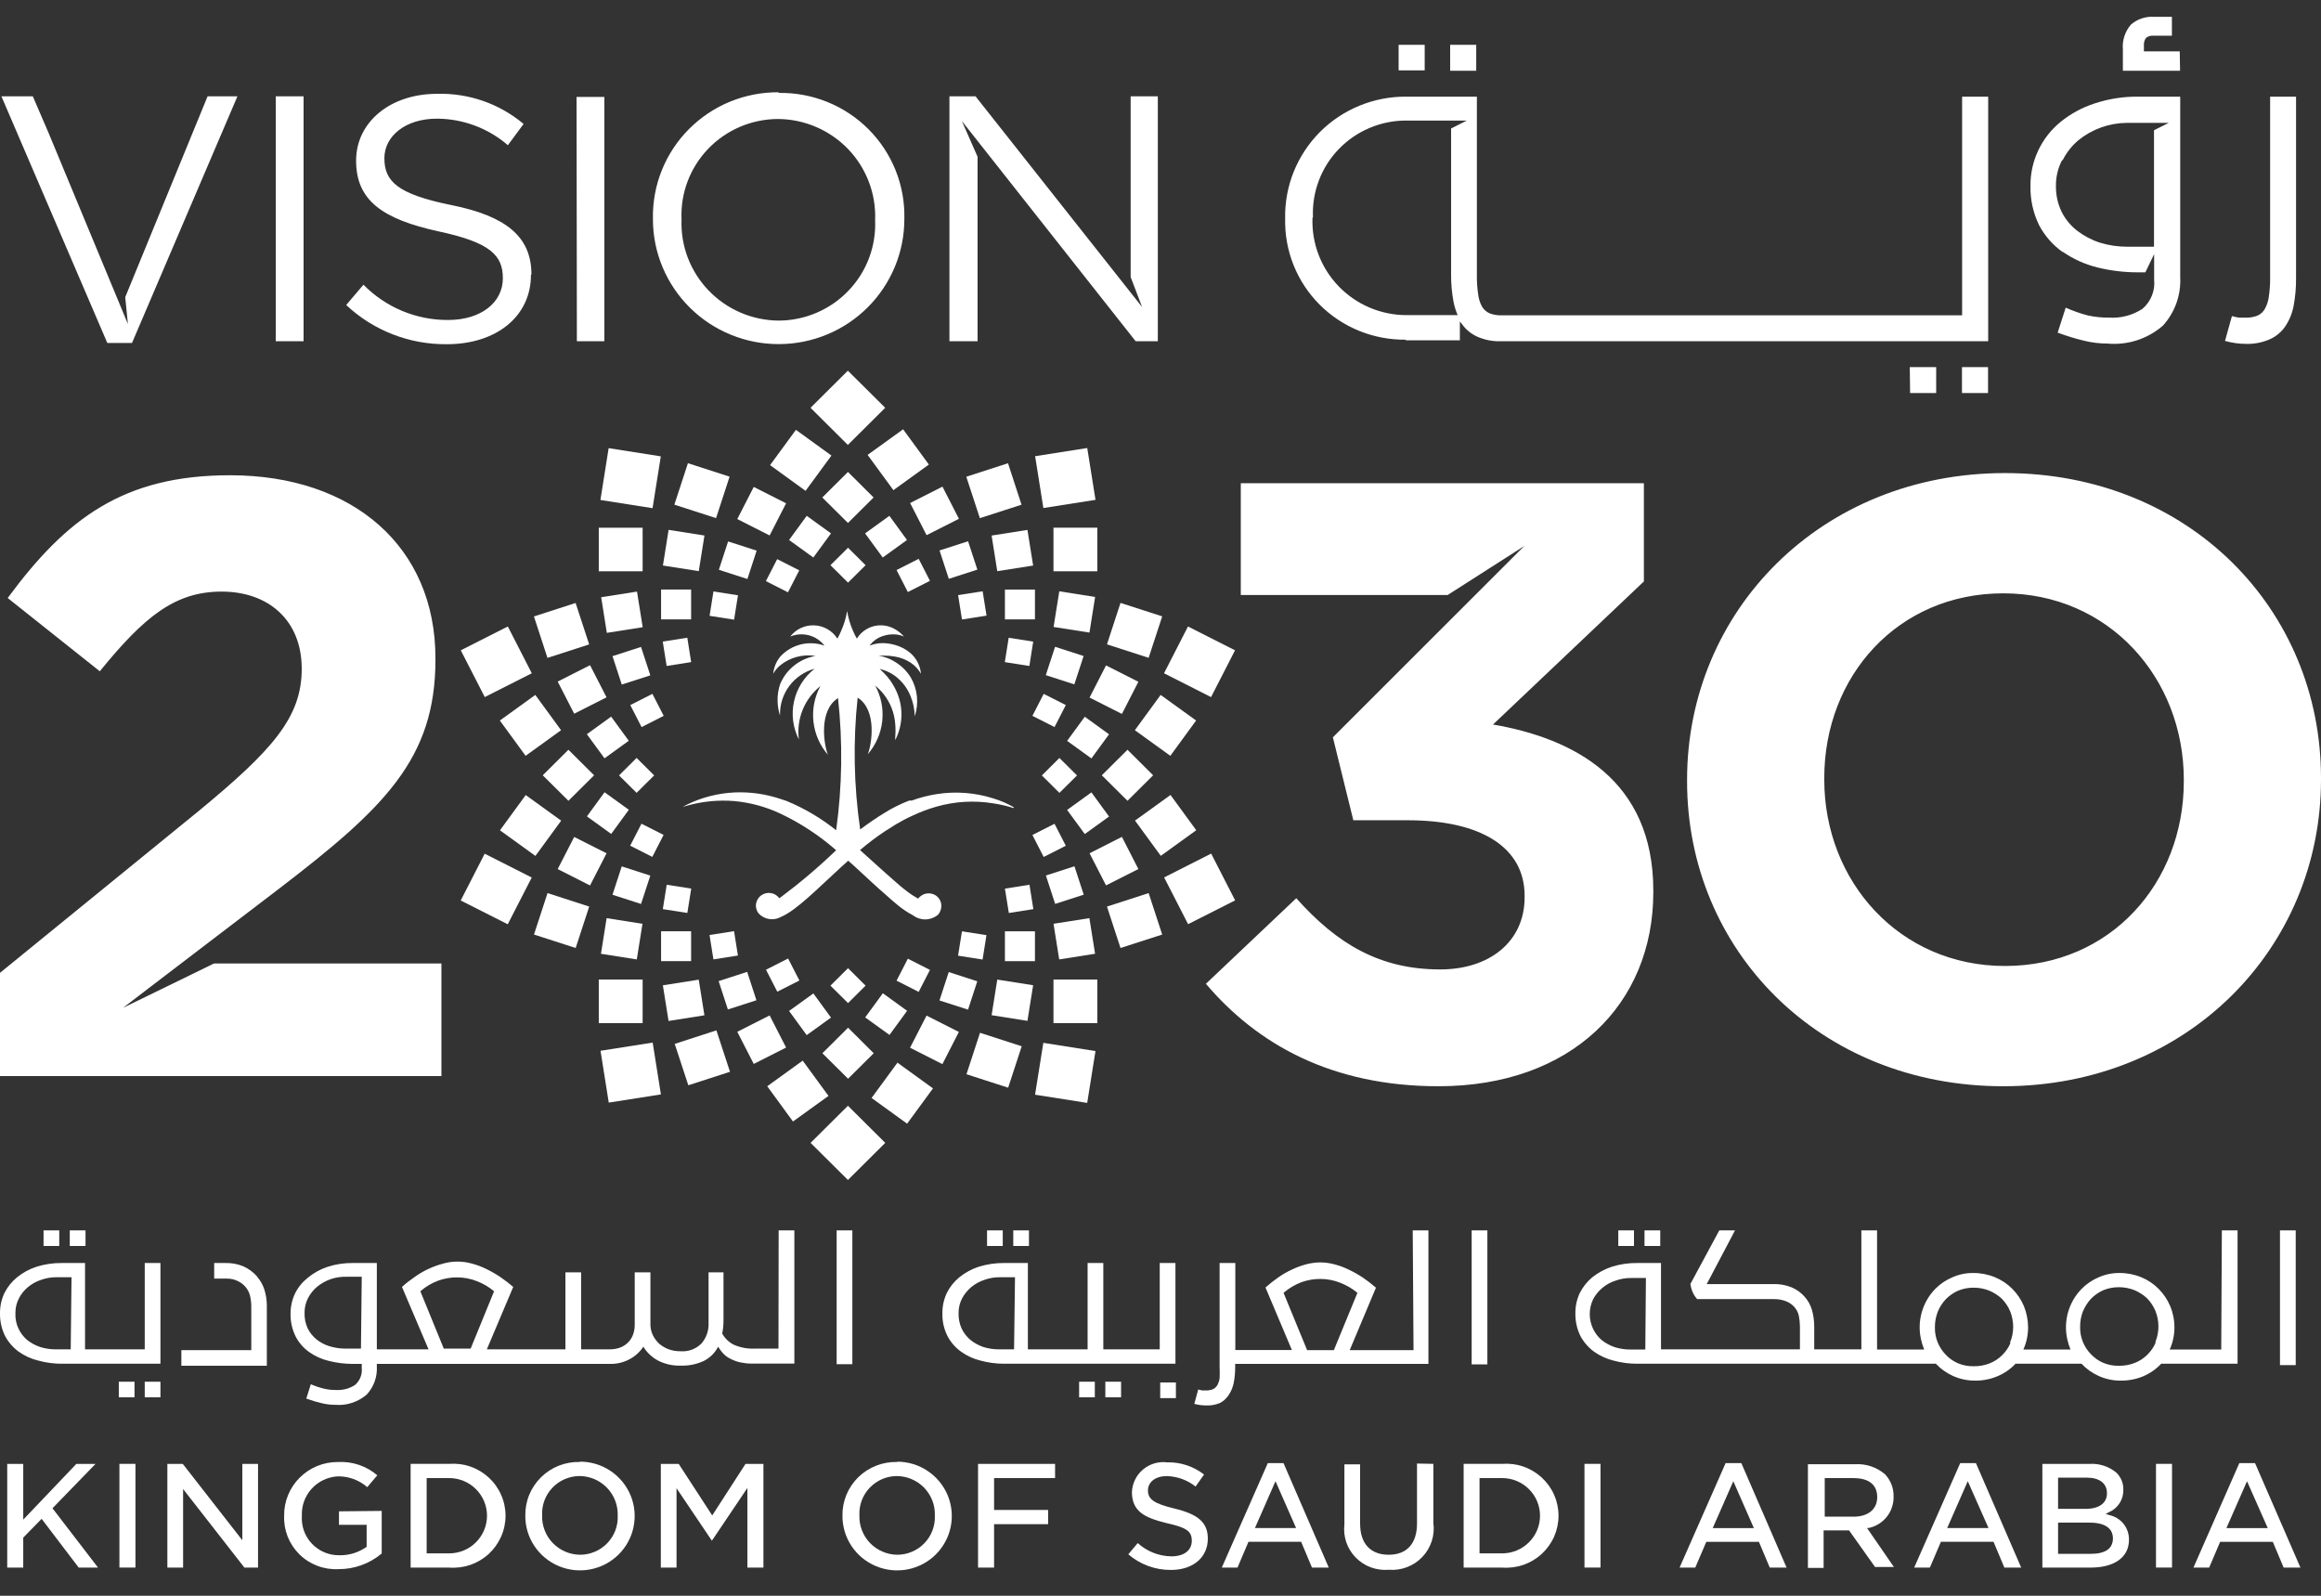 <svg width="64" height="44" viewBox="0 0 64 44" fill="none" xmlns="http://www.w3.org/2000/svg">
<rect x="0" y="0" width="64" height="44" fill="#333333" stroke="none"/>
<path d="M8.371 9.409H7.604V2.656H8.371V9.409ZM14.641 7.579C14.641 8.737 13.671 9.491 12.323 9.491C11.291 9.502 10.295 9.114 9.546 8.41L10.022 7.85C10.325 8.159 10.688 8.405 11.088 8.572C11.489 8.739 11.919 8.825 12.354 8.823C13.264 8.823 13.866 8.341 13.866 7.673C13.866 7.045 13.528 6.687 12.098 6.381C10.538 6.041 9.819 5.52 9.819 4.431C9.819 3.367 10.759 2.587 12.05 2.587C12.922 2.562 13.772 2.858 14.438 3.418L14.004 4.004C13.462 3.534 12.766 3.274 12.046 3.272C11.179 3.272 10.599 3.754 10.599 4.362C10.599 4.995 10.95 5.352 12.444 5.654C13.939 5.955 14.654 6.515 14.654 7.566L14.641 7.579ZM21.47 2.544C21.011 2.541 20.555 2.629 20.13 2.803C19.704 2.978 19.319 3.236 18.996 3.561C18.673 3.886 18.418 4.272 18.248 4.697C18.078 5.121 17.995 5.576 18.004 6.033V6.054C18.005 6.506 18.096 6.954 18.272 7.372C18.447 7.789 18.704 8.168 19.027 8.487C19.35 8.806 19.733 9.059 20.154 9.23C20.575 9.402 21.026 9.49 21.481 9.488C21.936 9.487 22.387 9.397 22.807 9.222C23.227 9.048 23.608 8.793 23.929 8.472C24.25 8.151 24.504 7.77 24.677 7.352C24.85 6.933 24.938 6.485 24.937 6.033C24.948 5.576 24.866 5.122 24.696 4.697C24.526 4.273 24.272 3.887 23.948 3.563C23.624 3.238 23.238 2.983 22.812 2.811C22.386 2.639 21.93 2.554 21.47 2.562V2.544ZM24.131 6.071C24.146 6.428 24.088 6.785 23.962 7.12C23.835 7.454 23.642 7.76 23.393 8.018C23.145 8.277 22.847 8.483 22.516 8.624C22.186 8.765 21.83 8.839 21.47 8.84C21.109 8.837 20.751 8.762 20.419 8.619C20.087 8.476 19.787 8.268 19.538 8.008C19.288 7.748 19.093 7.44 18.965 7.104C18.837 6.768 18.779 6.409 18.793 6.05C18.777 5.692 18.834 5.336 18.96 5.001C19.087 4.666 19.28 4.36 19.529 4.101C19.777 3.843 20.076 3.637 20.407 3.496C20.737 3.355 21.093 3.282 21.453 3.281C21.815 3.283 22.172 3.358 22.504 3.501C22.836 3.643 23.136 3.851 23.386 4.11C23.635 4.37 23.83 4.677 23.958 5.014C24.086 5.35 24.145 5.708 24.131 6.067V6.071ZM15.898 2.673H16.665V9.409H15.907L15.898 2.673ZM2.959 9.456L0.039 2.656H0.905L1.339 3.664L3.336 8.474L3.527 8.935L3.453 8.194L5.724 2.656H6.547L3.64 9.456H2.959ZM31.177 2.656H31.926V9.409H31.315L26.523 3.337L26.956 4.323V9.409H26.18V2.656H26.9L31.493 8.466L31.177 7.639V2.656Z" fill="white"/>
<path d="M52.661 10.123H53.389V10.838H52.67L52.661 10.123ZM54.1 10.123H54.819V10.838H54.1V10.123ZM39.285 1.941H38.566V1.235H39.285V1.941ZM56.877 6.941C57.165 7.141 57.486 7.287 57.826 7.372C58.199 7.465 58.582 7.511 58.966 7.509H59.157L59.399 7.006V7.712C59.415 7.862 59.393 8.014 59.336 8.154C59.28 8.294 59.19 8.419 59.074 8.517C58.805 8.692 58.486 8.777 58.164 8.758C57.965 8.76 57.766 8.74 57.571 8.698C57.361 8.643 57.157 8.571 56.96 8.483L56.739 9.172C56.978 9.261 57.222 9.336 57.471 9.396C57.681 9.447 57.896 9.473 58.112 9.473C58.388 9.498 58.665 9.467 58.928 9.382C59.191 9.297 59.434 9.159 59.642 8.978C59.972 8.613 60.143 8.133 60.118 7.643V2.665H58.966C58.554 2.66 58.144 2.724 57.753 2.854C57.41 2.965 57.091 3.139 56.812 3.367C56.552 3.58 56.343 3.849 56.201 4.153C56.058 4.457 55.986 4.788 55.989 5.124C55.98 5.499 56.062 5.871 56.227 6.209C56.382 6.503 56.605 6.757 56.877 6.95V6.941ZM56.877 4.417C56.982 4.206 57.13 4.019 57.311 3.866C57.499 3.714 57.711 3.595 57.939 3.513C58.164 3.433 58.401 3.39 58.641 3.388H59.802L59.395 3.591V6.803H58.667C58.408 6.804 58.151 6.767 57.904 6.691C57.679 6.619 57.468 6.508 57.28 6.364C57.097 6.224 56.949 6.044 56.847 5.839C56.74 5.615 56.687 5.371 56.691 5.124C56.688 4.878 56.746 4.635 56.86 4.417H56.877ZM40.706 1.95H39.987V1.235H40.706V1.95ZM61.938 9.482C61.74 9.482 61.544 9.454 61.353 9.4L61.544 8.715C61.608 8.734 61.673 8.749 61.739 8.758H61.912C62.028 8.763 62.143 8.744 62.25 8.702C62.337 8.663 62.409 8.597 62.454 8.513C62.512 8.407 62.549 8.292 62.562 8.173C62.587 8.003 62.599 7.832 62.597 7.66V2.665H63.312V7.669C63.314 7.921 63.293 8.174 63.247 8.422C63.211 8.627 63.132 8.822 63.017 8.995C62.91 9.154 62.76 9.279 62.584 9.357C62.379 9.445 62.157 9.488 61.934 9.482H61.938ZM60.114 1.95H58.537V1.364C58.526 1.241 58.54 1.117 58.578 1C58.616 0.882 58.677 0.773 58.758 0.679C58.844 0.604 58.944 0.546 59.053 0.509C59.161 0.472 59.276 0.457 59.391 0.464H59.889V0.985H59.395C59.356 0.98 59.316 0.983 59.278 0.993C59.24 1.004 59.205 1.021 59.174 1.045C59.131 1.107 59.111 1.182 59.117 1.256V1.416H60.105L60.114 1.95ZM38.765 9.383H40.255V8.849C40.255 8.875 40.286 8.9 40.303 8.922C40.411 9.08 40.561 9.205 40.736 9.284C40.942 9.374 41.166 9.417 41.391 9.409H54.823V2.665H54.104V8.694H41.408C41.293 8.699 41.178 8.679 41.07 8.638C40.983 8.598 40.91 8.531 40.862 8.448C40.806 8.342 40.771 8.227 40.758 8.108C40.733 7.938 40.722 7.767 40.724 7.596V2.665H38.782C38.339 2.661 37.899 2.745 37.489 2.913C37.079 3.08 36.707 3.328 36.395 3.641C36.083 3.955 35.838 4.327 35.673 4.736C35.509 5.145 35.428 5.583 35.437 6.024C35.427 6.462 35.505 6.899 35.668 7.307C35.831 7.715 36.075 8.086 36.386 8.398C36.697 8.71 37.068 8.956 37.476 9.122C37.885 9.289 38.323 9.371 38.765 9.366V9.383ZM36.204 5.989C36.189 5.645 36.244 5.302 36.366 4.98C36.487 4.657 36.673 4.363 36.913 4.114C37.152 3.865 37.439 3.666 37.758 3.531C38.076 3.395 38.419 3.324 38.765 3.324H40.446L40.013 3.543V7.578C40.012 7.831 40.035 8.084 40.082 8.332C40.107 8.455 40.144 8.575 40.195 8.689H38.791C38.441 8.69 38.094 8.62 37.772 8.484C37.45 8.348 37.159 8.148 36.916 7.898C36.674 7.647 36.484 7.351 36.36 7.026C36.235 6.701 36.178 6.354 36.191 6.006L36.204 5.989Z" fill="white"/>
<path d="M2.703 43.223H2.17L1.148 41.879L0.641 42.396V43.223H0.199V40.364H0.641V41.901L2.105 40.364H2.634L1.447 41.587L2.703 43.223Z" fill="white"/>
<path d="M3.735 40.363H3.293V43.222H3.735V40.363Z" fill="white"/>
<path d="M7.115 40.364V43.223H6.739L5.049 41.057V43.223H4.615V40.364H5.04L6.682 42.469V40.364H7.115Z" fill="white"/>
<path d="M10.525 41.66V42.835C10.191 43.116 9.767 43.269 9.33 43.266C9.132 43.276 8.934 43.244 8.749 43.174C8.564 43.103 8.396 42.996 8.255 42.857C8.115 42.718 8.005 42.552 7.932 42.369C7.86 42.186 7.827 41.99 7.835 41.793C7.832 41.598 7.869 41.405 7.943 41.224C8.017 41.044 8.126 40.88 8.265 40.742C8.403 40.604 8.568 40.495 8.749 40.421C8.931 40.347 9.125 40.31 9.321 40.312C9.716 40.291 10.104 40.422 10.404 40.678L10.127 41.005C9.9 40.807 9.606 40.701 9.304 40.708C9.03 40.726 8.774 40.849 8.591 41.052C8.408 41.255 8.312 41.521 8.324 41.793C8.314 41.934 8.334 42.076 8.382 42.21C8.43 42.343 8.505 42.465 8.604 42.568C8.702 42.67 8.821 42.751 8.953 42.806C9.084 42.86 9.226 42.886 9.369 42.883C9.634 42.886 9.894 42.804 10.11 42.65V42.043H9.347V41.672L10.525 41.66Z" fill="white"/>
<path d="M12.385 40.363H11.323V43.223H12.385C12.583 43.238 12.783 43.212 12.971 43.148C13.159 43.083 13.331 42.98 13.477 42.846C13.623 42.711 13.739 42.548 13.819 42.367C13.899 42.186 13.94 41.991 13.94 41.793C13.94 41.595 13.899 41.4 13.819 41.219C13.739 41.037 13.623 40.875 13.477 40.74C13.331 40.606 13.159 40.503 12.971 40.438C12.783 40.373 12.583 40.348 12.385 40.363ZM12.385 42.831H11.765V40.755H12.385C12.662 40.755 12.928 40.864 13.123 41.059C13.319 41.254 13.429 41.518 13.429 41.793C13.429 42.068 13.319 42.332 13.123 42.527C12.928 42.721 12.662 42.831 12.385 42.831Z" fill="white"/>
<path d="M15.993 40.311C15.795 40.305 15.598 40.339 15.413 40.411C15.229 40.483 15.061 40.592 14.92 40.731C14.779 40.869 14.668 41.035 14.593 41.217C14.518 41.4 14.482 41.595 14.485 41.792C14.483 42.089 14.57 42.38 14.735 42.627C14.9 42.875 15.135 43.068 15.41 43.183C15.685 43.298 15.989 43.329 16.282 43.272C16.575 43.215 16.845 43.073 17.056 42.864C17.268 42.654 17.413 42.387 17.471 42.096C17.53 41.806 17.501 41.504 17.387 41.229C17.273 40.955 17.08 40.721 16.832 40.555C16.584 40.39 16.292 40.302 15.993 40.302V40.311ZM17.033 41.792C17.039 41.932 17.016 42.071 16.967 42.201C16.917 42.331 16.841 42.45 16.744 42.551C16.647 42.652 16.53 42.732 16.401 42.786C16.272 42.841 16.133 42.869 15.993 42.869C15.852 42.867 15.713 42.838 15.584 42.782C15.455 42.726 15.339 42.645 15.241 42.544C15.144 42.443 15.068 42.324 15.018 42.193C14.968 42.063 14.944 41.923 14.949 41.784C14.942 41.644 14.963 41.504 15.012 41.373C15.061 41.242 15.136 41.122 15.233 41.021C15.33 40.919 15.446 40.838 15.575 40.783C15.705 40.728 15.844 40.699 15.984 40.698C16.125 40.7 16.265 40.73 16.394 40.785C16.523 40.841 16.64 40.922 16.738 41.023C16.835 41.124 16.912 41.243 16.962 41.374C17.013 41.504 17.037 41.644 17.033 41.784V41.792Z" fill="white"/>
<path d="M21.051 40.364V43.223H20.609V41.027L19.63 42.482L18.655 41.035V43.223H18.222V40.364H18.715L19.639 41.785L20.557 40.364H21.051Z" fill="white"/>
<path d="M24.742 40.311C24.544 40.306 24.346 40.34 24.162 40.412C23.977 40.484 23.809 40.592 23.667 40.731C23.526 40.869 23.414 41.035 23.339 41.217C23.264 41.4 23.227 41.596 23.23 41.793C23.228 42.089 23.315 42.38 23.479 42.627C23.644 42.875 23.878 43.068 24.154 43.183C24.429 43.298 24.732 43.329 25.025 43.273C25.318 43.216 25.587 43.075 25.799 42.866C26.011 42.657 26.156 42.39 26.215 42.1C26.275 41.809 26.246 41.507 26.133 41.233C26.02 40.958 25.827 40.724 25.579 40.558C25.332 40.392 25.041 40.304 24.742 40.303V40.311ZM25.778 41.793C25.784 41.932 25.761 42.07 25.712 42.2C25.662 42.331 25.587 42.45 25.49 42.55C25.394 42.651 25.277 42.731 25.149 42.785C25.02 42.84 24.882 42.869 24.742 42.869C24.601 42.868 24.462 42.838 24.333 42.782C24.204 42.727 24.088 42.646 23.99 42.545C23.893 42.444 23.817 42.325 23.767 42.194C23.717 42.063 23.693 41.924 23.698 41.784C23.691 41.645 23.712 41.505 23.761 41.374C23.81 41.243 23.885 41.123 23.982 41.021C24.079 40.92 24.195 40.839 24.324 40.783C24.453 40.728 24.593 40.699 24.733 40.699C24.874 40.701 25.013 40.73 25.142 40.786C25.271 40.842 25.388 40.922 25.485 41.023C25.582 41.124 25.658 41.244 25.709 41.374C25.759 41.505 25.782 41.644 25.778 41.784V41.793Z" fill="white"/>
<path d="M27.411 40.755V41.634H28.902V42.026H27.411V43.223H26.969V40.364H29.093V40.755H27.411Z" fill="white"/>
<path d="M33.305 42.426C33.305 42.935 32.906 43.288 32.287 43.288C31.856 43.291 31.438 43.137 31.112 42.857L31.372 42.547C31.626 42.778 31.956 42.908 32.3 42.913C32.642 42.913 32.863 42.754 32.863 42.482C32.863 42.211 32.703 42.116 32.165 41.996C31.55 41.845 31.212 41.669 31.212 41.135C31.218 41.016 31.248 40.9 31.301 40.794C31.353 40.688 31.428 40.594 31.519 40.517C31.61 40.441 31.716 40.384 31.83 40.35C31.944 40.316 32.064 40.306 32.183 40.321C32.551 40.312 32.911 40.431 33.201 40.657L32.967 40.988C32.741 40.809 32.463 40.708 32.174 40.7C31.866 40.7 31.654 40.859 31.654 41.096C31.654 41.333 31.81 41.458 32.386 41.595C33.049 41.755 33.305 41.987 33.305 42.426Z" fill="white"/>
<path d="M35.392 40.342H34.959L33.69 43.223H34.123L34.426 42.512H35.878L36.177 43.223H36.64L35.392 40.342ZM34.604 42.133L35.171 40.841L35.739 42.133H34.604Z" fill="white"/>
<path d="M39.524 40.363V41.991C39.547 42.16 39.532 42.332 39.479 42.495C39.426 42.657 39.338 42.806 39.22 42.93C39.102 43.054 38.957 43.15 38.797 43.211C38.636 43.272 38.464 43.297 38.293 43.283C38.126 43.297 37.957 43.275 37.799 43.216C37.642 43.158 37.499 43.065 37.382 42.945C37.265 42.825 37.176 42.681 37.122 42.522C37.069 42.364 37.051 42.196 37.071 42.029V40.376H37.504V42.008C37.504 42.563 37.79 42.869 38.293 42.869C38.796 42.869 39.073 42.555 39.073 42.008V40.354L39.524 40.363Z" fill="white"/>
<path d="M41.421 40.363H40.359V43.223H41.421C41.619 43.238 41.818 43.212 42.006 43.148C42.194 43.083 42.366 42.98 42.512 42.846C42.658 42.711 42.775 42.548 42.855 42.367C42.934 42.186 42.975 41.991 42.975 41.793C42.975 41.595 42.934 41.4 42.855 41.219C42.775 41.037 42.658 40.875 42.512 40.74C42.366 40.606 42.194 40.503 42.006 40.438C41.818 40.373 41.619 40.348 41.421 40.363ZM41.421 42.831H40.797V40.755H41.421C41.698 40.755 41.963 40.864 42.159 41.059C42.355 41.254 42.465 41.518 42.465 41.793C42.465 42.068 42.355 42.332 42.159 42.527C41.963 42.721 41.698 42.831 41.421 42.831Z" fill="white"/>
<path d="M44.133 40.363H43.691V43.222H44.133V40.363Z" fill="white"/>
<path d="M48.016 40.342H47.583L46.313 43.223H46.746L47.05 42.513H48.501L48.8 43.223H49.264L48.016 40.342ZM47.227 42.134L47.795 40.842L48.362 42.134H47.227Z" fill="white"/>
<path d="M51.481 42.13H51.533C51.73 42.087 51.905 41.977 52.029 41.82C52.153 41.663 52.218 41.468 52.214 41.268C52.221 41.04 52.137 40.819 51.98 40.652C51.752 40.455 51.454 40.354 51.152 40.373H49.852V43.232H50.285V42.198H50.987L51.703 43.206H52.222L51.481 42.13ZM50.316 41.819V40.756H51.109C51.542 40.756 51.763 40.945 51.763 41.281C51.763 41.617 51.508 41.819 51.113 41.819H50.316Z" fill="white"/>
<path d="M54.485 40.342H54.052L52.782 43.223H53.215L53.519 42.512H54.97L55.269 43.223H55.733L54.485 40.342ZM53.692 42.133L54.26 40.841L54.832 42.133H53.692Z" fill="white"/>
<path d="M58.154 41.772L58.063 41.742L58.146 41.699C58.268 41.648 58.372 41.562 58.444 41.451C58.516 41.34 58.553 41.211 58.549 41.079C58.552 40.992 58.537 40.906 58.505 40.825C58.472 40.744 58.424 40.671 58.362 40.609C58.155 40.435 57.888 40.347 57.617 40.364H56.317V43.223H57.647C58.31 43.223 58.705 42.935 58.705 42.457C58.708 42.295 58.654 42.138 58.552 42.012C58.449 41.887 58.305 41.802 58.146 41.772H58.154ZM56.75 40.743H57.539C57.89 40.743 58.098 40.898 58.098 41.173C58.098 41.449 57.881 41.604 57.5 41.604H56.75V40.743ZM57.652 42.844H56.75V41.983H57.617C58.18 41.983 58.263 42.255 58.263 42.414C58.263 42.707 58.042 42.844 57.652 42.844Z" fill="white"/>
<path d="M59.892 40.363H59.45V43.222H59.892V40.363Z" fill="white"/>
<path d="M62.181 40.342H61.748L60.483 43.223H60.916L61.219 42.513H62.671L62.97 43.223H63.433L62.181 40.342ZM61.392 42.134L61.96 40.842L62.532 42.134H61.392Z" fill="white"/>
<path d="M45.78 33.925H45.346V34.355H45.78V33.925ZM40.58 37.62H41.013V33.925H40.58V37.62ZM4.424 34.825H3.991V37.206H2.345V34.825H1.708C1.47 34.822 1.233 34.857 1.006 34.928C0.81 34.992 0.627 35.091 0.468 35.221C0.324 35.339 0.206 35.486 0.122 35.652C0.04 35.826 -0.001 36.015 0 36.207C-0.004 36.425 0.043 36.64 0.139 36.836C0.23 37.005 0.357 37.152 0.512 37.267C0.676 37.384 0.861 37.469 1.058 37.516C1.269 37.574 1.488 37.603 1.708 37.602H4.424V34.825ZM1.95 37.206H1.543C1.396 37.207 1.25 37.185 1.11 37.142C0.979 37.098 0.858 37.033 0.75 36.948C0.649 36.862 0.568 36.757 0.512 36.638C0.448 36.504 0.418 36.356 0.425 36.207C0.423 36.067 0.456 35.928 0.52 35.802C0.581 35.682 0.667 35.575 0.772 35.488C0.878 35.4 1 35.333 1.131 35.29C1.27 35.24 1.417 35.215 1.565 35.217H1.972L1.95 37.206ZM3.276 38.528H3.709V38.098H3.276V38.528ZM2.358 33.925H1.924V34.355H2.358V33.925ZM27.65 33.925H27.217V34.355H27.65V33.925ZM3.991 38.528H4.424V38.098H3.991V38.528ZM28.373 33.925H27.94V34.355H28.373V33.925ZM45.056 33.925H44.623V34.355H45.056V33.925ZM1.634 33.925H1.201V34.355H1.634V33.925ZM29.756 38.528H30.189V38.098H29.756V38.528ZM32.412 34.825H31.979V37.206H30.423V34.825H29.99V37.206H28.343V34.825H27.693C27.454 34.822 27.215 34.857 26.987 34.928C26.791 34.992 26.609 35.092 26.45 35.221C26.306 35.339 26.19 35.486 26.107 35.652C26.026 35.826 25.984 36.015 25.986 36.207C25.979 36.425 26.027 36.641 26.125 36.836C26.213 37.006 26.341 37.154 26.497 37.267C26.66 37.384 26.844 37.469 27.039 37.516C27.252 37.574 27.472 37.603 27.693 37.602H32.412V34.825ZM27.962 37.206H27.55C27.403 37.206 27.257 37.185 27.117 37.142C26.988 37.097 26.868 37.032 26.762 36.948C26.66 36.863 26.577 36.757 26.519 36.638C26.457 36.503 26.428 36.355 26.432 36.207C26.43 36.067 26.463 35.928 26.528 35.802C26.592 35.682 26.678 35.576 26.783 35.488C26.889 35.4 27.011 35.333 27.143 35.29C27.282 35.24 27.428 35.215 27.576 35.217H27.988L27.962 37.206ZM30.479 38.528H30.913V38.098H30.479V38.528ZM7.081 35.187C6.977 35.071 6.85 34.979 6.708 34.915C6.55 34.851 6.38 34.82 6.21 34.825H5.906V35.255H6.266C6.365 35.255 6.463 35.278 6.552 35.32C6.637 35.359 6.713 35.416 6.773 35.488C6.831 35.557 6.872 35.638 6.894 35.725C6.918 35.827 6.93 35.931 6.929 36.035V37.228H5.001V37.658H7.358V35.996C7.357 35.85 7.335 35.705 7.293 35.566C7.252 35.434 7.184 35.312 7.094 35.208L7.081 35.187ZM38.977 37.228H37.217L37.941 35.505C37.83 35.408 37.712 35.318 37.59 35.234C37.467 35.151 37.339 35.078 37.204 35.014C37.077 34.95 36.944 34.9 36.806 34.864C36.676 34.828 36.542 34.809 36.407 34.808C36.271 34.809 36.136 34.828 36.004 34.864C35.873 34.9 35.745 34.947 35.623 35.006C35.487 35.068 35.358 35.143 35.237 35.23C35.117 35.313 35.003 35.404 34.895 35.501L35.623 37.224H34.063V34.825H33.63V37.706C33.635 37.805 33.635 37.904 33.63 38.003C33.62 38.071 33.598 38.137 33.565 38.197C33.537 38.243 33.496 38.281 33.448 38.304C33.386 38.329 33.319 38.34 33.253 38.339H33.153L33.04 38.313L32.932 38.709C33.042 38.738 33.156 38.753 33.27 38.752C33.398 38.757 33.525 38.733 33.643 38.683C33.744 38.629 33.83 38.549 33.889 38.451C33.954 38.351 33.998 38.24 34.02 38.124C34.047 37.982 34.06 37.837 34.059 37.693V37.607H39.388V33.925H38.955L38.977 37.228ZM36.043 37.228L35.393 35.647C35.538 35.523 35.704 35.423 35.883 35.355C36.051 35.294 36.228 35.264 36.407 35.264C36.597 35.264 36.786 35.3 36.962 35.372C37.132 35.438 37.29 35.531 37.43 35.647L36.78 37.228H36.043ZM31.992 38.55H32.425V38.119H31.992V38.55ZM62.869 37.641H63.303V33.925H62.869V37.641ZM61.249 37.211H59.828C59.914 37.02 59.959 36.813 59.958 36.603C59.959 36.4 59.919 36.197 59.84 36.009C59.765 35.832 59.656 35.672 59.52 35.535C59.384 35.398 59.222 35.29 59.043 35.217C58.854 35.139 58.65 35.099 58.445 35.1C58.245 35.098 58.047 35.139 57.865 35.221C57.689 35.295 57.53 35.404 57.397 35.54C57.222 35.719 57.095 35.939 57.026 36.18C56.957 36.42 56.949 36.674 57.002 36.918C57.023 37.018 57.053 37.116 57.093 37.211H55.793C55.878 37.019 55.923 36.813 55.923 36.603C55.923 36.4 55.883 36.198 55.806 36.009C55.731 35.832 55.622 35.672 55.486 35.535C55.35 35.398 55.188 35.29 55.009 35.217C54.82 35.139 54.616 35.099 54.411 35.1C54.211 35.098 54.013 35.139 53.831 35.221C53.655 35.295 53.495 35.404 53.362 35.54C53.188 35.719 53.061 35.939 52.992 36.18C52.923 36.42 52.915 36.674 52.968 36.918C52.989 37.018 53.019 37.116 53.059 37.211H51.759V33.925H51.326V37.206H50.026V36.578C50.026 36.425 50.006 36.273 49.965 36.125C49.927 35.992 49.861 35.869 49.77 35.764C49.671 35.649 49.546 35.557 49.406 35.497C49.244 35.431 49.07 35.401 48.895 35.406H47.062L47.842 33.925H47.409L46.612 35.402C46.622 35.482 46.644 35.56 46.677 35.635C46.707 35.702 46.748 35.764 46.798 35.82H48.912C49.028 35.818 49.143 35.838 49.25 35.88C49.339 35.914 49.417 35.969 49.48 36.039C49.539 36.108 49.581 36.189 49.601 36.276C49.621 36.375 49.631 36.476 49.632 36.578V37.206H45.801V34.825H45.147C44.909 34.822 44.672 34.856 44.445 34.928C44.248 34.992 44.065 35.092 43.903 35.221C43.761 35.34 43.645 35.487 43.561 35.652C43.48 35.826 43.438 36.015 43.44 36.207C43.435 36.425 43.483 36.64 43.578 36.836C43.669 37.005 43.796 37.152 43.951 37.267C44.114 37.383 44.298 37.468 44.493 37.516C44.706 37.574 44.926 37.603 45.147 37.602H53.38C53.516 37.747 53.679 37.863 53.861 37.943C54.05 38.026 54.256 38.069 54.463 38.068C54.674 38.07 54.884 38.029 55.078 37.947C55.267 37.868 55.437 37.751 55.577 37.602H57.397C57.532 37.747 57.696 37.863 57.878 37.943C58.067 38.027 58.273 38.07 58.48 38.068C58.693 38.07 58.903 38.029 59.1 37.947C59.286 37.867 59.455 37.75 59.594 37.602H61.699V33.925H61.266L61.249 37.211ZM45.368 37.211H44.961C44.814 37.211 44.668 37.19 44.527 37.146C44.397 37.102 44.276 37.037 44.168 36.952C44.067 36.867 43.986 36.761 43.929 36.642C43.868 36.514 43.836 36.375 43.836 36.233C43.836 36.092 43.868 35.952 43.929 35.824C43.993 35.704 44.08 35.597 44.185 35.51C44.291 35.421 44.413 35.354 44.545 35.312C44.684 35.261 44.83 35.237 44.978 35.238H45.385L45.368 37.211ZM55.438 37.03C55.384 37.158 55.304 37.273 55.204 37.37C55.105 37.468 54.987 37.544 54.858 37.594C54.719 37.647 54.572 37.674 54.424 37.671C54.276 37.675 54.128 37.647 53.991 37.59C53.864 37.536 53.751 37.457 53.657 37.357C53.558 37.257 53.481 37.139 53.428 37.008C53.376 36.878 53.351 36.739 53.354 36.599C53.352 36.452 53.379 36.306 53.432 36.169C53.484 36.041 53.559 35.925 53.653 35.824C53.748 35.727 53.862 35.648 53.986 35.591C54.123 35.533 54.271 35.504 54.42 35.505C54.568 35.504 54.716 35.532 54.853 35.587C54.981 35.641 55.099 35.717 55.2 35.811C55.297 35.911 55.375 36.028 55.429 36.156C55.484 36.293 55.511 36.439 55.512 36.586C55.512 36.734 55.483 36.881 55.425 37.017L55.438 37.03ZM59.442 37.017C59.388 37.145 59.308 37.26 59.208 37.357C59.109 37.455 58.991 37.531 58.861 37.581C58.723 37.635 58.576 37.661 58.428 37.658C58.279 37.662 58.132 37.634 57.995 37.577C57.869 37.523 57.755 37.443 57.661 37.344C57.562 37.244 57.484 37.126 57.432 36.996C57.38 36.865 57.355 36.726 57.358 36.586C57.356 36.439 57.383 36.293 57.436 36.156C57.49 36.029 57.564 35.913 57.657 35.811C57.752 35.714 57.865 35.635 57.99 35.578C58.127 35.52 58.275 35.491 58.424 35.492C58.572 35.491 58.719 35.519 58.857 35.574C58.985 35.628 59.102 35.703 59.204 35.798C59.301 35.898 59.379 36.015 59.433 36.143C59.545 36.419 59.545 36.727 59.433 37.004L59.442 37.017ZM21.466 37.185H20.812C20.616 37.194 20.421 37.158 20.24 37.081C20.103 37.013 19.989 36.905 19.915 36.771C19.94 36.645 19.951 36.517 19.95 36.388V35.083H19.538V36.474C19.549 36.681 19.479 36.885 19.343 37.043C19.269 37.118 19.179 37.176 19.079 37.214C18.98 37.251 18.873 37.266 18.767 37.258C18.653 37.26 18.54 37.241 18.433 37.202C18.338 37.166 18.25 37.113 18.173 37.047C18.104 36.981 18.047 36.904 18.004 36.819C17.962 36.731 17.938 36.636 17.935 36.539V35.083H17.502V36.509C17.506 36.618 17.486 36.726 17.445 36.827C17.411 36.908 17.359 36.98 17.294 37.038C17.229 37.097 17.152 37.141 17.068 37.168C16.983 37.193 16.894 37.206 16.804 37.206H16.024V35.083H15.591V37.206H13.424L14.152 35.484C14.04 35.389 13.923 35.299 13.797 35.212C13.675 35.13 13.548 35.057 13.416 34.993C13.288 34.929 13.155 34.878 13.017 34.842C12.755 34.767 12.477 34.767 12.215 34.842C12.077 34.879 11.942 34.928 11.812 34.989C11.678 35.051 11.55 35.126 11.431 35.212C11.309 35.295 11.193 35.385 11.084 35.484L11.817 37.206H10.391V34.825H9.728C9.49 34.822 9.252 34.858 9.026 34.932C8.83 34.998 8.648 35.099 8.489 35.23C8.341 35.346 8.221 35.493 8.138 35.66C8.054 35.835 8.011 36.026 8.012 36.22C8.007 36.438 8.055 36.653 8.151 36.849C8.239 37.02 8.367 37.167 8.524 37.279C8.688 37.395 8.873 37.479 9.07 37.525C9.285 37.579 9.506 37.606 9.728 37.607H9.975V37.723C9.984 37.81 9.971 37.897 9.939 37.978C9.906 38.059 9.855 38.131 9.789 38.188C9.633 38.289 9.45 38.337 9.264 38.326C9.149 38.327 9.034 38.314 8.922 38.287C8.802 38.257 8.684 38.217 8.571 38.167L8.446 38.563C8.602 38.619 8.745 38.662 8.879 38.692C8.999 38.721 9.123 38.736 9.247 38.735C9.403 38.748 9.561 38.729 9.709 38.68C9.858 38.631 9.996 38.553 10.114 38.451C10.209 38.347 10.283 38.226 10.331 38.093C10.378 37.961 10.399 37.82 10.391 37.68V37.607H16.826C17.012 37.61 17.195 37.566 17.359 37.478C17.513 37.396 17.644 37.278 17.74 37.133C17.839 37.295 17.979 37.427 18.147 37.516C18.339 37.614 18.552 37.661 18.767 37.654C18.985 37.662 19.201 37.619 19.4 37.529C19.573 37.443 19.714 37.304 19.803 37.133C19.839 37.194 19.881 37.252 19.928 37.305C19.983 37.367 20.049 37.419 20.123 37.456C20.213 37.505 20.309 37.541 20.409 37.564C20.508 37.585 20.608 37.597 20.708 37.598H21.904V33.925H21.471L21.466 37.185ZM9.953 37.185H9.52C9.373 37.185 9.227 37.163 9.087 37.12C8.956 37.081 8.834 37.016 8.727 36.931C8.626 36.848 8.543 36.746 8.485 36.629C8.423 36.494 8.393 36.347 8.398 36.199C8.396 36.058 8.429 35.919 8.493 35.794C8.556 35.672 8.643 35.563 8.749 35.475C8.857 35.389 8.978 35.32 9.109 35.273C9.248 35.224 9.394 35.201 9.542 35.204H9.975L9.953 37.185ZM12.237 37.185L11.591 35.604C11.735 35.478 11.901 35.379 12.081 35.312C12.249 35.251 12.427 35.22 12.605 35.221C12.795 35.221 12.984 35.258 13.16 35.329C13.329 35.395 13.485 35.488 13.624 35.604L12.978 37.185H12.237ZM23.07 37.615H23.503V33.925H23.07V37.615Z" fill="white"/>
<path d="M55.286 13.044C50.208 13.044 46.52 16.851 46.52 21.497V21.545C46.52 26.191 50.164 29.951 55.239 29.951C60.312 29.951 64 26.144 64 21.497V21.45C64 16.803 60.36 13.044 55.286 13.044ZM60.217 21.545C60.217 24.344 58.198 26.635 55.286 26.635C52.374 26.635 50.303 24.301 50.303 21.497V21.45C50.303 18.646 52.327 16.36 55.239 16.36C58.15 16.36 60.217 18.694 60.217 21.497V21.545ZM5.902 26.566H12.172V29.671H0V26.824L5.477 22.363C7.518 20.679 8.32 19.779 8.32 18.44C8.32 17.1 7.401 16.312 6.11 16.312C4.818 16.312 3.969 17.014 2.752 18.509L0.212 16.489C1.833 14.293 3.406 13.104 6.344 13.104C9.749 13.104 12.007 15.089 12.007 18.147V18.194C12.007 20.924 10.599 22.281 7.674 24.52L4.09 27.255L3.393 27.789L5.902 26.566ZM45.589 24.555V24.602C45.589 27.686 43.331 29.951 39.665 29.951C36.706 29.951 34.66 28.784 33.252 27.126L35.744 24.766C36.87 26.028 38.045 26.73 39.713 26.73C41.078 26.73 42.04 25.959 42.04 24.744V24.697C42.04 23.366 40.84 22.617 38.82 22.617H37.317L36.753 20.33L42.031 15.055L39.917 16.407H34.214V13.324H45.329V16.032L41.169 19.977C43.422 20.365 45.589 21.519 45.589 24.555Z" fill="white"/>
<path d="M27.956 22.259C27.777 22.156 27.587 22.073 27.389 22.014C26.882 21.853 26.345 21.813 25.82 21.897C25.588 21.934 25.36 21.993 25.14 22.074H25.07C24.949 22.121 24.832 22.173 24.711 22.233C24.59 22.293 24.507 22.341 24.403 22.405C24.174 22.543 23.944 22.703 23.719 22.87C23.543 21.666 23.52 20.445 23.649 19.236C24.191 19.576 24.039 20.528 23.927 20.799C24.15 20.541 24.29 20.222 24.327 19.884C24.364 19.545 24.297 19.204 24.134 18.904C24.224 18.979 24.305 19.062 24.377 19.154C24.557 19.387 24.664 19.667 24.685 19.959C24.696 20.081 24.696 20.203 24.685 20.325C24.687 20.353 24.687 20.38 24.685 20.407C24.798 20.188 24.857 19.945 24.857 19.699C24.857 19.452 24.798 19.21 24.685 18.99C24.606 18.831 24.502 18.686 24.377 18.56L24.256 18.443L24.373 18.478C24.483 18.515 24.587 18.569 24.68 18.637C24.876 18.784 25.027 18.982 25.114 19.21C25.184 19.382 25.221 19.567 25.222 19.753C25.281 19.576 25.302 19.39 25.284 19.205C25.265 19.02 25.207 18.841 25.114 18.68C25.006 18.504 24.857 18.357 24.68 18.25C24.585 18.19 24.481 18.144 24.373 18.112C24.325 18.097 24.275 18.086 24.226 18.077H24.369C24.472 18.076 24.575 18.085 24.676 18.103C24.831 18.128 24.978 18.186 25.11 18.271C25.227 18.35 25.325 18.455 25.395 18.577C25.375 18.355 25.27 18.15 25.101 18.004C24.975 17.898 24.827 17.822 24.668 17.78C24.567 17.752 24.464 17.736 24.36 17.733C24.229 17.73 24.1 17.754 23.979 17.802C24.073 17.67 24.211 17.574 24.369 17.53C24.468 17.499 24.572 17.486 24.676 17.492C24.763 17.496 24.848 17.517 24.927 17.552C24.855 17.469 24.768 17.399 24.672 17.345C24.498 17.245 24.291 17.216 24.096 17.265C23.901 17.314 23.733 17.437 23.628 17.608C23.589 17.541 23.554 17.472 23.524 17.401C23.445 17.224 23.39 17.037 23.359 16.846C23.328 17.039 23.271 17.227 23.19 17.405C23.161 17.475 23.128 17.543 23.09 17.608C23.022 17.501 22.928 17.412 22.818 17.348C22.707 17.284 22.583 17.248 22.455 17.243C22.327 17.237 22.2 17.262 22.084 17.316C21.969 17.37 21.868 17.451 21.79 17.552C21.953 17.484 22.134 17.472 22.305 17.517C22.476 17.562 22.627 17.662 22.735 17.802C22.525 17.727 22.297 17.716 22.08 17.769C21.863 17.823 21.668 17.939 21.517 18.103C21.405 18.238 21.337 18.403 21.322 18.577C21.37 18.49 21.433 18.413 21.509 18.349C21.644 18.238 21.801 18.158 21.97 18.113C22.139 18.067 22.315 18.058 22.488 18.086C22.271 18.124 22.068 18.215 21.897 18.352C21.725 18.489 21.592 18.667 21.509 18.87C21.418 19.15 21.418 19.451 21.509 19.731V19.705C21.504 19.419 21.595 19.139 21.768 18.91C21.94 18.681 22.184 18.515 22.462 18.439C22.174 18.664 21.974 18.982 21.895 19.338C21.816 19.693 21.863 20.065 22.029 20.39C21.992 20.114 22.028 19.834 22.131 19.576C22.235 19.318 22.404 19.091 22.622 18.917C22.46 19.217 22.392 19.558 22.43 19.897C22.467 20.235 22.607 20.554 22.83 20.812C22.718 20.541 22.566 19.589 23.108 19.249C23.241 20.461 23.224 21.684 23.056 22.892C22.642 22.561 22.184 22.29 21.695 22.087L21.526 22.031C21.116 21.892 20.684 21.831 20.252 21.85C19.801 21.871 19.358 21.984 18.952 22.181L18.822 22.25C18.822 22.25 18.822 22.276 18.822 22.25L18.939 22.216C19.361 22.096 19.802 22.053 20.239 22.087C20.681 22.127 21.112 22.243 21.513 22.431C22.072 22.695 22.591 23.036 23.056 23.443C22.576 23.905 22.068 24.336 21.535 24.735C21.52 24.748 21.504 24.758 21.487 24.765C21.447 24.711 21.392 24.669 21.329 24.644C21.266 24.62 21.197 24.614 21.131 24.627C21.064 24.64 21.003 24.672 20.954 24.718C20.905 24.765 20.87 24.825 20.854 24.89C20.841 24.942 20.84 24.997 20.853 25.049C20.865 25.102 20.889 25.15 20.924 25.192C21.001 25.272 21.103 25.325 21.214 25.341C21.324 25.358 21.437 25.337 21.535 25.282C21.968 25.097 22.536 24.507 23.216 23.887L23.389 23.732L23.563 23.887C23.87 24.167 24.156 24.442 24.429 24.675C24.538 24.774 24.637 24.86 24.737 24.942C24.87 25.055 25.016 25.153 25.17 25.235C25.267 25.31 25.387 25.351 25.51 25.351C25.634 25.351 25.753 25.31 25.85 25.235L25.881 25.204C25.912 25.162 25.934 25.113 25.946 25.061C25.958 25.009 25.959 24.955 25.95 24.903C25.934 24.836 25.899 24.775 25.85 24.727C25.813 24.693 25.769 24.667 25.721 24.651C25.673 24.635 25.623 24.629 25.572 24.634C25.522 24.639 25.473 24.654 25.43 24.679C25.386 24.704 25.347 24.738 25.317 24.778L25.14 24.671C24.988 24.565 24.844 24.45 24.706 24.326L24.399 24.055L23.714 23.439C23.931 23.258 24.148 23.086 24.399 22.922L24.706 22.728C24.845 22.646 24.988 22.569 25.14 22.5C25.359 22.395 25.587 22.309 25.82 22.242C26.33 22.096 26.866 22.065 27.389 22.151C27.578 22.179 27.765 22.222 27.948 22.28" fill="white"/>
<path d="M23.381 30.489L22.351 31.512L23.381 32.535L24.41 31.512L23.381 30.489Z" fill="white"/>
<path d="M15.098 24.625L14.724 25.768L15.874 26.139L16.247 24.997L15.098 24.625Z" fill="white"/>
<path d="M18.436 14.61L18.28 15.593L19.268 15.748L19.425 14.766L18.436 14.61Z" fill="white"/>
<path d="M31.09 20.673L30.382 21.377L31.09 22.08L31.797 21.377L31.09 20.673Z" fill="white"/>
<path d="M30.498 18.347L30.044 19.234L30.936 19.685L31.39 18.799L30.498 18.347Z" fill="white"/>
<path d="M19.267 27.012L18.278 27.168L18.435 28.151L19.424 27.995L19.267 27.012Z" fill="white"/>
<path d="M28.331 14.611L27.343 14.767L27.499 15.749L28.488 15.594L28.331 14.611Z" fill="white"/>
<path d="M21.222 27.998L20.33 28.45L20.784 29.336L21.676 28.884L21.222 27.998Z" fill="white"/>
<path d="M23.382 13.013L22.674 13.717L23.382 14.42L24.089 13.717L23.382 13.013Z" fill="white"/>
<path d="M22.245 14.223L21.758 14.889L22.427 15.372L22.914 14.707L22.245 14.223Z" fill="white"/>
<path d="M24.344 27.387L23.857 28.053L24.527 28.536L25.013 27.871L24.344 27.387Z" fill="white"/>
<path d="M17.676 17.838L16.889 18.092L17.145 18.875L17.932 18.621L17.676 17.838Z" fill="white"/>
<path d="M29.627 23.886L28.84 24.14L29.095 24.923L29.883 24.669L29.627 23.886Z" fill="white"/>
<path d="M16.67 21.845L16.184 22.51L16.853 22.994L17.34 22.328L16.67 21.845Z" fill="white"/>
<path d="M33.397 23.536L32.1 24.193L32.761 25.482L34.058 24.826L33.397 23.536Z" fill="white"/>
<path d="M17.997 28.747L16.559 28.973L16.786 30.402L18.224 30.176L17.997 28.747Z" fill="white"/>
<path d="M29.98 12.353L28.543 12.579L28.77 14.008L30.208 13.782L29.98 12.353Z" fill="white"/>
<path d="M14.496 21.922L13.786 22.894L14.764 23.6L15.474 22.628L14.496 21.922Z" fill="white"/>
<path d="M20.784 13.426L20.33 14.312L21.222 14.764L21.676 13.877L20.784 13.426Z" fill="white"/>
<path d="M16.27 18.341L15.378 18.793L15.833 19.679L16.725 19.227L16.27 18.341Z" fill="white"/>
<path d="M23.385 28.337L22.677 29.041L23.385 29.744L24.092 29.041L23.385 28.337Z" fill="white"/>
<path d="M29.093 17.834L28.837 18.616L29.624 18.87L29.88 18.088L29.093 17.834Z" fill="white"/>
<path d="M19.057 25.678H18.229V26.501H19.057V25.678Z" fill="white"/>
<path d="M14.003 17.274L12.706 17.931L13.367 19.22L14.664 18.564L14.003 17.274Z" fill="white"/>
<path d="M13.365 23.539L12.704 24.829L14.001 25.485L14.662 24.196L13.365 23.539Z" fill="white"/>
<path d="M18.969 12.772L18.595 13.915L19.745 14.286L20.118 13.143L18.969 12.772Z" fill="white"/>
<path d="M27.023 28.477L26.65 29.62L27.799 29.991L28.173 28.849L27.023 28.477Z" fill="white"/>
<path d="M31.673 24.625L30.524 24.997L30.897 26.139L32.047 25.768L31.673 24.625Z" fill="white"/>
<path d="M32.276 21.92L31.297 22.626L32.008 23.598L32.986 22.892L32.276 21.92Z" fill="white"/>
<path d="M30.897 16.624L30.524 17.767L31.673 18.138L32.047 16.995L30.897 16.624Z" fill="white"/>
<path d="M30.258 14.55H29.049V15.752H30.258V14.55Z" fill="white"/>
<path d="M19.754 28.41L18.605 28.783L18.98 29.924L20.129 29.552L19.754 28.41Z" fill="white"/>
<path d="M24.747 29.301L24.033 30.274L25.013 30.983L25.726 30.01L24.747 29.301Z" fill="white"/>
<path d="M15.833 23.077L15.378 23.963L16.27 24.415L16.725 23.528L15.833 23.077Z" fill="white"/>
<path d="M19.057 16.255H18.229V17.078H19.057V16.255Z" fill="white"/>
<path d="M16.852 19.76L16.182 20.244L16.669 20.909L17.338 20.425L16.852 19.76Z" fill="white"/>
<path d="M26.694 14.924L25.907 15.178L26.163 15.96L26.95 15.706L26.694 14.924Z" fill="white"/>
<path d="M24.524 14.223L23.854 14.707L24.341 15.372L25.01 14.889L24.524 14.223Z" fill="white"/>
<path d="M28.387 24.395L27.71 24.502L27.818 25.174L28.494 25.067L28.387 24.395Z" fill="white"/>
<path d="M29.213 20.899L28.729 21.381L29.213 21.862L29.698 21.381L29.213 20.899Z" fill="white"/>
<path d="M32.758 17.274L32.097 18.564L33.394 19.221L34.055 17.931L32.758 17.274Z" fill="white"/>
<path d="M30.258 27.009H29.049V28.211H30.258V27.009Z" fill="white"/>
<path d="M15.872 16.626L14.723 16.997L15.096 18.14L16.246 17.768L15.872 16.626Z" fill="white"/>
<path d="M27.795 12.773L26.645 13.145L27.019 14.287L28.168 13.916L27.795 12.773Z" fill="white"/>
<path d="M21.947 11.852L21.234 12.825L22.213 13.534L22.926 12.561L21.947 11.852Z" fill="white"/>
<path d="M30.936 23.075L30.044 23.527L30.498 24.413L31.39 23.962L30.936 23.075Z" fill="white"/>
<path d="M15.674 20.673L14.966 21.377L15.674 22.08L16.382 21.377L15.674 20.673Z" fill="white"/>
<path d="M30.095 21.848L29.425 22.332L29.912 22.997L30.581 22.514L30.095 21.848Z" fill="white"/>
<path d="M20.603 26.797L19.816 27.052L20.071 27.834L20.858 27.58L20.603 26.797Z" fill="white"/>
<path d="M23.384 26.695L22.899 27.177L23.384 27.658L23.868 27.177L23.384 26.695Z" fill="white"/>
<path d="M19.673 16.308L19.566 16.98L20.242 17.086L20.349 16.414L19.673 16.308Z" fill="white"/>
<path d="M17.688 22.712L17.377 23.318L17.987 23.627L18.298 23.021L17.688 22.712Z" fill="white"/>
<path d="M17.72 14.551H16.511V15.752H17.72V14.551Z" fill="white"/>
<path d="M24.903 11.837L23.924 12.543L24.635 13.515L25.613 12.809L24.903 11.837Z" fill="white"/>
<path d="M25.549 28.003L25.094 28.889L25.986 29.341L26.44 28.454L25.549 28.003Z" fill="white"/>
<path d="M16.727 25.316L16.571 26.299L17.559 26.454L17.716 25.472L16.727 25.316Z" fill="white"/>
<path d="M29.209 16.304L29.052 17.287L30.041 17.442L30.197 16.46L29.209 16.304Z" fill="white"/>
<path d="M28.538 25.679H27.71V26.502H28.538V25.679Z" fill="white"/>
<path d="M29.912 19.763L29.425 20.428L30.095 20.912L30.581 20.247L29.912 19.763Z" fill="white"/>
<path d="M22.428 27.392L21.758 27.875L22.244 28.541L22.914 28.058L22.428 27.392Z" fill="white"/>
<path d="M21.43 15.417L21.119 16.023L21.728 16.332L22.039 15.726L21.43 15.417Z" fill="white"/>
<path d="M25.033 26.434L24.722 27.04L25.332 27.349L25.643 26.743L25.033 26.434Z" fill="white"/>
<path d="M26.525 25.679L26.418 26.351L27.094 26.457L27.201 25.785L26.525 25.679Z" fill="white"/>
<path d="M17.99 19.132L17.38 19.441L17.691 20.048L18.301 19.738L17.99 19.132Z" fill="white"/>
<path d="M29.078 22.714L28.468 23.023L28.779 23.629L29.389 23.32L29.078 22.714Z" fill="white"/>
<path d="M18.384 24.395L18.277 25.067L18.953 25.173L19.06 24.501L18.384 24.395Z" fill="white"/>
<path d="M27.096 16.303L26.419 16.409L26.526 17.081L27.203 16.975L27.096 16.303Z" fill="white"/>
<path d="M21.731 26.429L21.122 26.738L21.433 27.344L22.043 27.035L21.731 26.429Z" fill="white"/>
<path d="M16.783 12.357L16.556 13.786L17.994 14.012L18.221 12.583L16.783 12.357Z" fill="white"/>
<path d="M28.769 28.754L28.541 30.184L29.979 30.41L30.207 28.981L28.769 28.754Z" fill="white"/>
<path d="M23.379 10.221L22.35 11.244L23.379 12.268L24.409 11.244L23.379 10.221Z" fill="white"/>
<path d="M14.761 19.161L13.783 19.867L14.493 20.84L15.471 20.134L14.761 19.161Z" fill="white"/>
<path d="M32.004 19.161L31.293 20.134L32.271 20.84L32.982 19.867L32.004 19.161Z" fill="white"/>
<path d="M17.72 27.009H16.511V28.211H17.72V27.009Z" fill="white"/>
<path d="M22.134 29.245L21.156 29.951L21.866 30.923L22.845 30.217L22.134 29.245Z" fill="white"/>
<path d="M27.499 27.01L27.343 27.992L28.331 28.148L28.488 27.166L27.499 27.01Z" fill="white"/>
<path d="M17.565 16.312L16.577 16.467L16.733 17.45L17.722 17.294L17.565 16.312Z" fill="white"/>
<path d="M30.039 25.316L29.05 25.471L29.207 26.454L30.196 26.298L30.039 25.316Z" fill="white"/>
<path d="M25.988 13.418L25.096 13.87L25.55 14.756L26.442 14.305L25.988 13.418Z" fill="white"/>
<path d="M20.077 14.929L19.822 15.711L20.609 15.965L20.864 15.183L20.077 14.929Z" fill="white"/>
<path d="M26.161 26.803L25.905 27.585L26.693 27.839L26.948 27.057L26.161 26.803Z" fill="white"/>
<path d="M17.144 23.889L16.889 24.671L17.676 24.925L17.932 24.143L17.144 23.889Z" fill="white"/>
<path d="M28.538 16.256H27.71V17.078H28.538V16.256Z" fill="white"/>
<path d="M23.384 15.103L22.899 15.584L23.384 16.065L23.868 15.584L23.384 15.103Z" fill="white"/>
<path d="M18.952 17.584L18.275 17.69L18.382 18.363L19.058 18.256L18.952 17.584Z" fill="white"/>
<path d="M17.554 20.898L17.07 21.38L17.554 21.861L18.038 21.38L17.554 20.898Z" fill="white"/>
<path d="M28.779 19.132L28.468 19.738L29.078 20.047L29.389 19.441L28.779 19.132Z" fill="white"/>
<path d="M27.814 17.585L27.707 18.257L28.384 18.363L28.49 17.691L27.814 17.585Z" fill="white"/>
<path d="M20.241 25.675L19.565 25.781L19.672 26.453L20.348 26.347L20.241 25.675Z" fill="white"/>
<path d="M25.332 15.409L24.722 15.718L25.033 16.324L25.643 16.015L25.332 15.409Z" fill="white"/>
</svg>
